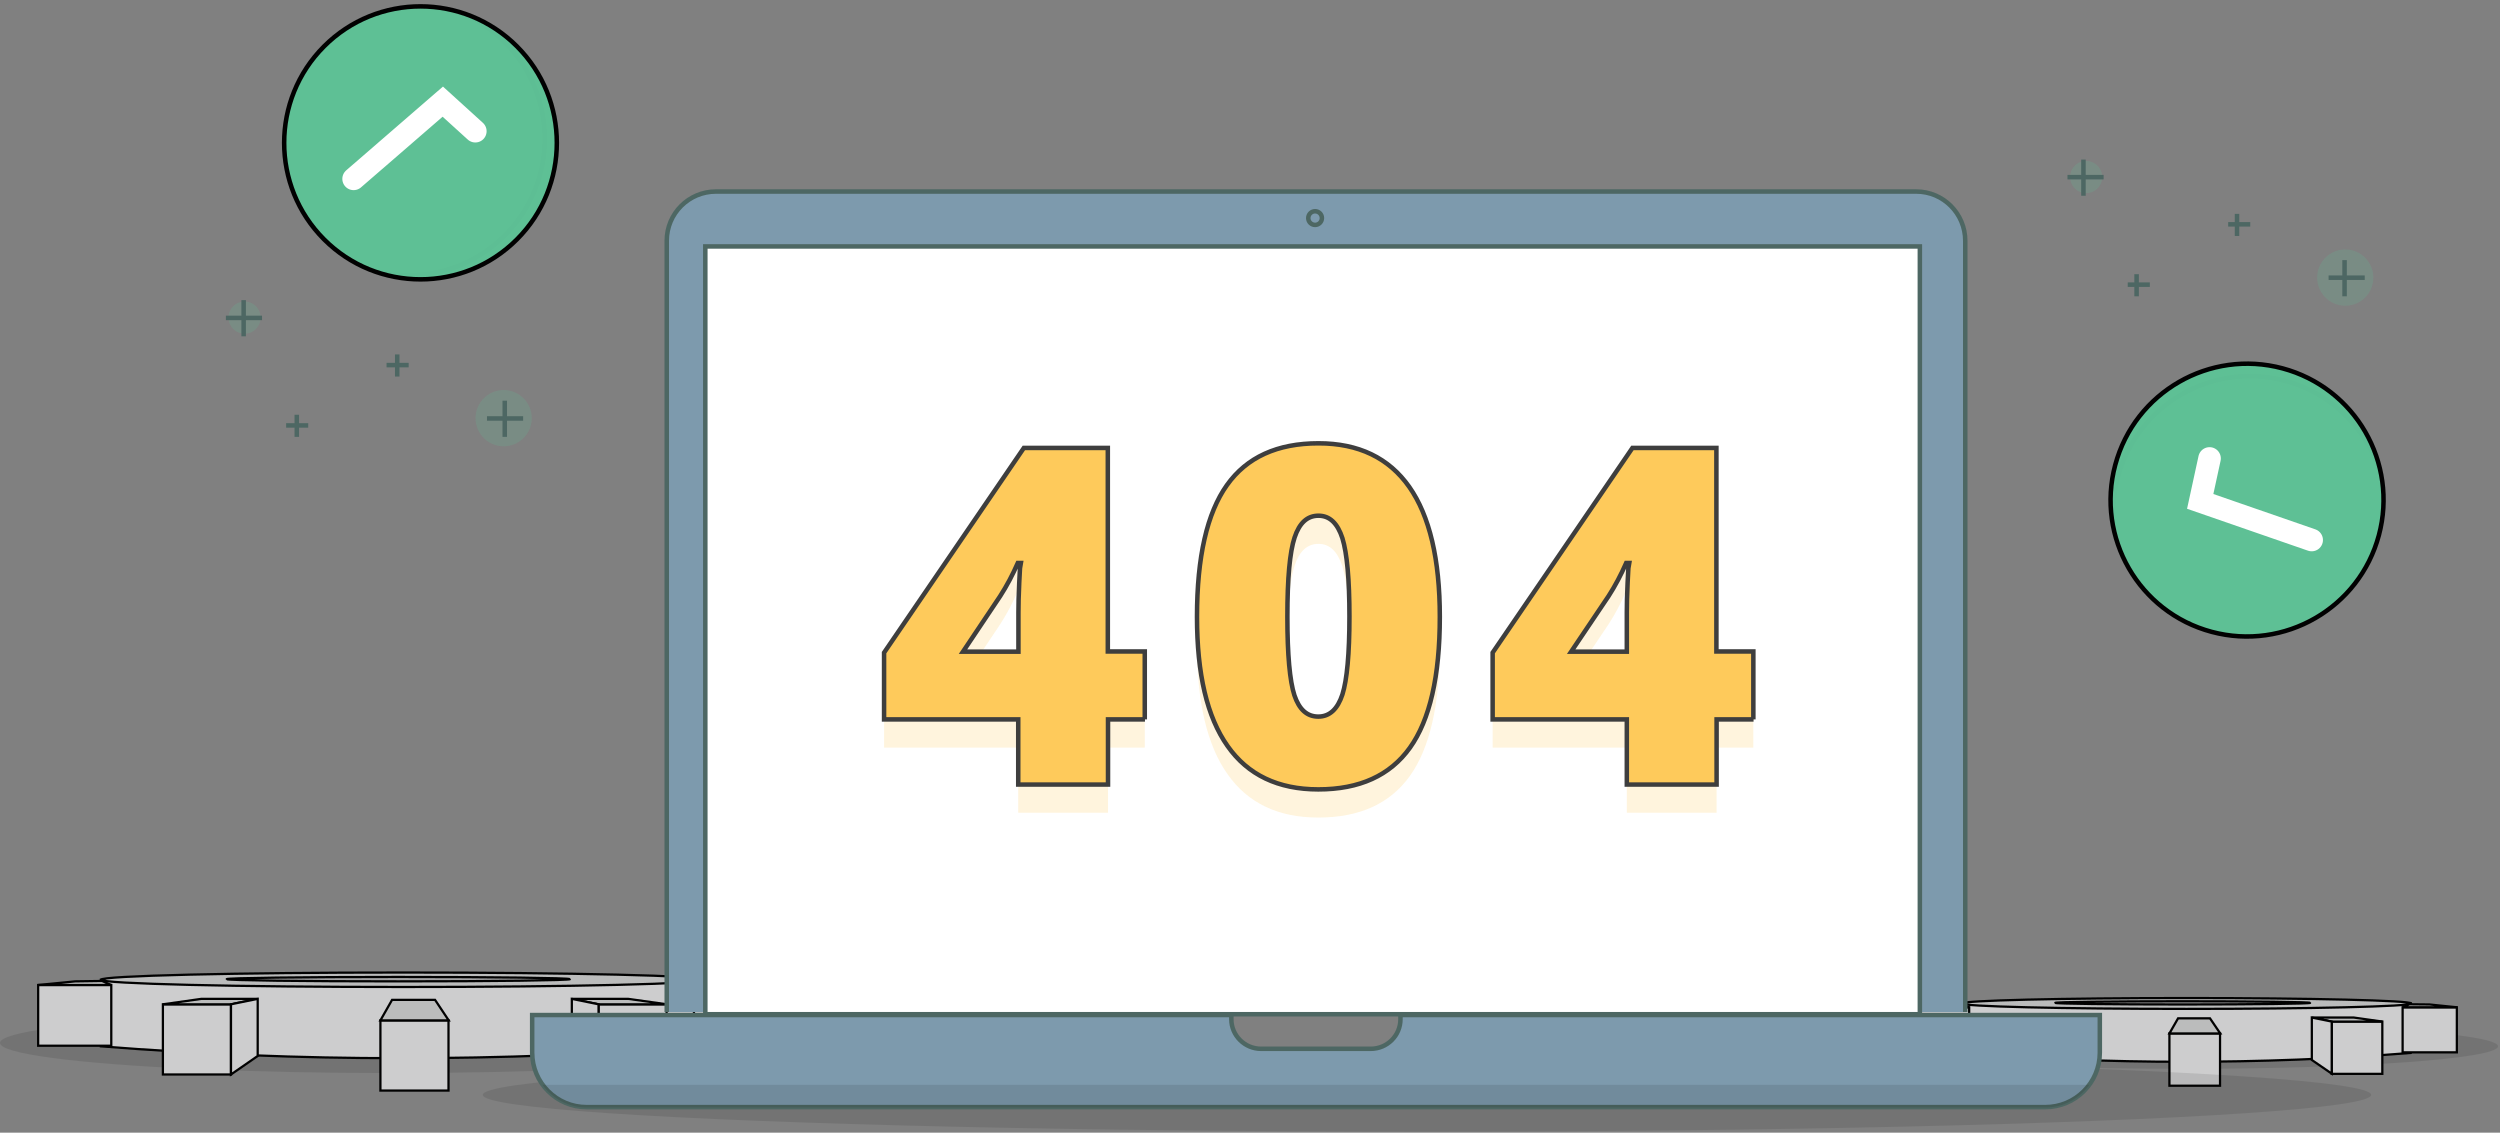 <svg xmlns="http://www.w3.org/2000/svg" width="554" height="251" viewBox="0 0 554 251" xmlns:xlink="http://www.w3.org/1999/xlink">
  <rect x="0" y="0" width="554" height="251" fill="#808080" stroke="none"/>
  <defs>
    <path id="a" d="M8.857,9.269 C-2.938,21.078 -2.938,40.241 8.857,52.05 C20.652,63.859 39.791,63.859 51.586,52.05 C63.38,40.241 63.38,21.078 51.586,9.269 C39.791,-2.54 20.652,-2.54 8.857,9.269 L8.857,9.269 Z"/>
    <path id="c" d="M8.857,9.269 C-2.938,21.078 -2.938,40.241 8.857,52.05 C20.652,63.859 39.791,63.859 51.586,52.05 C63.38,40.241 63.38,21.078 51.586,9.269 C39.791,-2.54 20.652,-2.54 8.857,9.269 L8.857,9.269 Z"/>
  </defs>
  <g fill="none" fill-rule="evenodd" transform="translate(0 1)">
    <g transform="translate(414.515 220.032)">
      <ellipse cx="69.523" cy="10.829" fill="#010101" opacity=".1" rx="69.523" ry="4.991"/>
      <g transform="translate(9.792)">
        <g transform="translate(10.237 1.337)">
          <path fill="#CDCDCE" d="M99.655,10.963 C82.92,12.299 66.14,12.923 49.36,12.923 C32.936,12.923 16.513,12.255 0.178,10.963 L0.178,0 L99.655,0 L99.655,10.963 L99.655,10.963 Z"/>
          <path stroke="#010101" stroke-width=".5" d="M99.655,10.963 C82.92,12.299 66.14,12.923 49.36,12.923 C32.936,12.923 16.513,12.255 0.178,10.963 L0.178,0 L99.655,0 L99.655,10.963 L99.655,10.963 Z"/>
        </g>
        <ellipse cx="60.22" cy="1.337" fill="#BBBCBC" stroke="#010101" stroke-width=".5" rx="49.805" ry="1.203"/>
        <rect width="11.216" height="11.586" x="92.4" y="5.348" fill="#CDCDCE" stroke="#010101" stroke-width=".5"/>
        <polygon fill="#BBBCBC" stroke="#010101" stroke-width=".5" points="92.4 5.348 87.994 4.456 97.296 4.456 103.616 5.348"/>
        <polygon fill="#CDCDCE" stroke="#010101" stroke-width=".5" points="92.4 16.889 87.994 13.859 87.994 4.456 92.4 5.348"/>
        <rect width="11.216" height="11.586" x="20.563" y="5.348" fill="#CDCDCE" stroke="#010101" stroke-width=".5"/>
        <polygon fill="#BBBCBC" stroke="#010101" stroke-width=".5" points="31.824 5.348 36.23 4.456 26.928 4.456 20.563 5.348"/>
        <polygon fill="#CDCDCE" stroke="#010101" stroke-width=".5" points="31.824 16.889 36.23 13.859 36.23 4.456 31.824 5.348"/>
        <rect width="11.216" height="11.586" x="56.437" y="7.977" fill="#CDCDCE" stroke="#010101" stroke-width=".5"/>
        <polygon fill="#BBBCBC" stroke="#010101" stroke-width=".5" points="67.698 7.977 65.428 4.635 58.351 4.635 56.437 7.977"/>
        <ellipse cx="59.375" cy="1.203" fill="#A4A4A5" stroke="#010101" stroke-width=".5" rx="28.263" ry=".357"/>
        <rect width="12.017" height="9.982" x=".045" y="2.184" fill="#CDCDCE" stroke="#010101" stroke-width=".5"/>
        <polygon fill="#BBBCBC" stroke="#010101" stroke-width=".5" points=".045 2.184 6.142 1.56 10.593 1.515 12.062 2.184"/>
        <rect width="12.017" height="9.982" x="108.112" y="2.184" fill="#CDCDCE" stroke="#010101" stroke-width=".5"/>
        <polygon fill="#BBBCBC" stroke="#010101" stroke-width=".5" points="120.173 2.184 114.076 1.56 109.625 1.515 108.112 2.184"/>
      </g>
    </g>
    <g transform="translate(0 214.288)">
      <ellipse cx="86.792" cy="15.82" fill="#010101" opacity=".1" rx="86.792" ry="6.684"/>
      <g transform="translate(8.457)">
        <g transform="translate(13.798 1.783)">
          <path fill="#CDCDCE" d="M133.927,14.795 C111.405,16.578 88.839,17.424 66.273,17.424 C44.197,17.424 22.121,16.533 0.089,14.795 L0.089,0.045 L133.882,0.045 C133.927,4.991 133.927,9.893 133.927,14.795 L133.927,14.795 Z"/>
          <path stroke="#010101" stroke-width=".5" d="M133.927,14.795 C111.405,16.578 88.839,17.424 66.273,17.424 C44.197,17.424 22.121,16.533 0.089,14.795 L0.089,0.045 L133.882,0.045 C133.927,4.991 133.927,9.893 133.927,14.795 L133.927,14.795 Z"/>
        </g>
        <ellipse cx="80.917" cy="1.827" fill="#BBBCBC" stroke="#010101" stroke-width=".5" rx="66.986" ry="1.604"/>
        <rect width="15.088" height="15.553" x="124.179" y="7.264" fill="#CDCDCE" stroke="#010101" stroke-width=".5"/>
        <polygon fill="#BBBCBC" stroke="#010101" stroke-width=".5" points="124.179 7.264 118.26 6.061 130.766 6.061 139.312 7.264"/>
        <polygon fill="#CDCDCE" stroke="#010101" stroke-width=".5" points="124.179 22.816 118.26 18.717 118.26 6.061 124.179 7.264"/>
        <rect width="15.088" height="15.553" x="27.64" y="7.264" fill="#CDCDCE" stroke="#010101" stroke-width=".5"/>
        <polygon fill="#BBBCBC" stroke="#010101" stroke-width=".5" points="42.728 7.264 48.648 6.061 36.141 6.061 27.64 7.264"/>
        <polygon fill="#CDCDCE" stroke="#010101" stroke-width=".5" points="42.728 22.816 48.648 18.717 48.648 6.061 42.728 7.264"/>
        <rect width="15.088" height="15.553" x="75.843" y="10.829" fill="#CDCDCE" stroke="#010101" stroke-width=".5"/>
        <polygon fill="#BBBCBC" stroke="#010101" stroke-width=".5" points="90.976 10.829 87.949 6.283 78.424 6.283 75.843 10.829"/>
        <ellipse cx="79.804" cy="1.693" fill="#A4A4A5" stroke="#010101" stroke-width=".5" rx="38.055" ry=".49"/>
        <rect width="16.201" height="13.458" y="2.986" fill="#CDCDCE" stroke="#010101" stroke-width=".5"/>
        <polygon fill="#BBBCBC" stroke="#010101" stroke-width=".5" points="0 2.986 8.19 2.184 14.154 2.094 16.201 2.986"/>
        <rect width="16.201" height="13.458" x="145.321" y="2.986" fill="#CDCDCE" stroke="#010101" stroke-width=".5"/>
        <polygon fill="#BBBCBC" stroke="#010101" stroke-width=".5" points="161.522 2.986 153.332 2.184 147.368 2.094 145.321 2.986"/>
      </g>
    </g>
    <ellipse cx="316.216" cy="241.622" fill="#010101" opacity=".1" rx="209.235" ry="8.155"/>
    <path fill="#7D9AAD" d="M310.341 224.866C310.341 228.476 307.403 231.417 303.753 231.417L279.452 231.417C275.846 231.417 272.864 228.476 272.864 224.866L272.864 223.93 117.93 223.93 117.93 232.264C117.93 238.948 123.36 244.34 129.991 244.34L453.213 244.34C459.89 244.34 465.32 238.948 465.32 232.264L465.32 223.93 310.341 223.93 310.341 224.866zM435.499 223.262L435.499 52.362C435.499 46.346 430.647 41.444 424.639 41.444L158.655 41.444C152.646 41.444 147.75 46.301 147.75 52.362L147.75 223.262"/>
    <path stroke="#4D6763" d="M435.499 223.262L435.499 52.362C435.499 46.346 430.647 41.444 424.639 41.444L158.655 41.444C152.646 41.444 147.75 46.301 147.75 52.362L147.75 223.262M310.341 223.93L310.341 224.866C310.341 228.476 307.403 231.417 303.753 231.417L279.452 231.417C275.846 231.417 272.864 228.476 272.864 224.866L272.864 223.93 117.93 223.93 117.93 232.264C117.93 238.948 123.36 244.34 129.991 244.34L453.213 244.34C459.89 244.34 465.32 238.948 465.32 232.264L465.32 223.93 310.341 223.93 310.341 223.93z"/>
    <rect width="269.144" height="170.143" x="156.296" y="53.61" fill="#FFFFFF"/>
    <rect width="269.144" height="170.143" x="156.296" y="53.61" stroke="#4D6763"/>
    <path fill="#010101" d="M120.2,239.394 C122.381,242.424 125.941,244.43 129.991,244.43 L453.213,244.43 C457.264,244.43 460.824,242.469 463.005,239.394 L120.2,239.394 L120.2,239.394 Z" opacity=".1"/>
    <g fill="#FECA5B" fill-opacity=".696" opacity=".3" transform="translate(195.597 103.387)">
      <path d="M58.128 61.275L49.939 61.275 49.939 75.713 30.043 75.713 30.043 61.275.312 61.275.312 46.48 31.29 1.114 49.894 1.114 49.894 46.212 58.084 46.212 58.084 61.275 58.128 61.275zM30.088 46.257L30.088 37.567C30.088 35.918 30.132 33.734 30.266 30.971 30.399 28.209 30.488 26.738 30.533 26.604L29.954 26.604C28.797 29.234 27.506 31.684 26.038 33.957L17.803 46.257 30.088 46.257 30.088 46.257zM123.467 38.547C123.467 51.738 121.242 61.408 116.835 67.558 112.429 73.708 105.664 76.783 96.539 76.783 87.638 76.783 80.917 73.574 76.421 67.157 71.881 60.74 69.656 51.203 69.656 38.547 69.656 25.267 71.881 15.553 76.288 9.358 80.694 3.164 87.46.089 96.584.089 105.441.089 112.162 3.298 116.702 9.759 121.197 16.176 123.467 25.758 123.467 38.547L123.467 38.547zM89.685 38.547C89.685 46.97 90.219 52.763 91.243 55.927 92.311 59.091 94.047 60.651 96.539 60.651 99.032 60.651 100.812 59.002 101.88 55.749 102.904 52.496 103.438 46.747 103.438 38.503 103.438 30.214 102.904 24.465 101.88 21.123 100.812 17.825 99.076 16.132 96.584 16.132 94.091 16.132 92.355 17.736 91.287 20.945 90.219 24.153 89.685 30.036 89.685 38.547L89.685 38.547zM192.99 61.275L184.8 61.275 184.8 75.713 164.905 75.713 164.905 61.275 135.173 61.275 135.173 46.48 166.151 1.114 184.755 1.114 184.755 46.212 192.945 46.212 192.945 61.275 192.99 61.275zM164.905 46.257L164.905 37.567C164.905 35.918 164.949 33.734 165.083 30.971 165.216 28.209 165.305 26.738 165.35 26.604L164.771 26.604C163.614 29.234 162.323 31.684 160.854 33.957L152.576 46.257 164.905 46.257 164.905 46.257z"/>
    </g>
    <ellipse cx="291.424" cy="47.326" stroke="#4D6763" rx="1.513" ry="1.515"/>
    <path fill="#FECA5B" stroke="#3E3E3E" d="M253.726 158.422L245.536 158.422 245.536 172.861 225.641 172.861 225.641 158.422 195.909 158.422 195.909 143.627 226.887 98.262 245.491 98.262 245.491 143.36 253.681 143.36 253.681 158.422 253.726 158.422zM225.685 143.405L225.685 134.715C225.685 133.066 225.73 130.882 225.863 128.119 225.997 125.357 226.086 123.886 226.13 123.752L225.552 123.752C224.394 126.381 223.104 128.832 221.635 131.105L213.401 143.405 225.685 143.405 225.685 143.405zM319.064 135.695C319.064 148.886 316.839 158.556 312.432 164.706 308.026 170.856 301.261 173.93 292.137 173.93 283.235 173.93 276.514 170.722 272.019 164.305 267.479 157.888 265.253 148.351 265.253 135.695 265.253 122.415 267.479 112.701 271.885 106.506 276.291 100.312 283.057 97.237 292.181 97.237 301.038 97.237 307.759 100.446 312.299 106.907 316.794 113.324 319.064 122.906 319.064 135.695L319.064 135.695zM285.282 135.695C285.282 144.118 285.816 149.911 286.84 153.075 287.908 156.239 289.644 157.799 292.137 157.799 294.629 157.799 296.409 156.15 297.478 152.897 298.501 149.643 299.035 143.895 299.035 135.651 299.035 127.362 298.501 121.613 297.478 118.271 296.409 114.973 294.674 113.28 292.181 113.28 289.689 113.28 287.953 114.884 286.885 118.093 285.816 121.301 285.282 127.184 285.282 135.695L285.282 135.695zM388.587 158.422L380.397 158.422 380.397 172.861 360.502 172.861 360.502 158.422 330.77 158.422 330.77 143.627 361.748 98.262 380.353 98.262 380.353 143.36 388.542 143.36 388.542 158.422 388.587 158.422zM360.502 143.405L360.502 134.715C360.502 133.066 360.546 130.882 360.68 128.119 360.813 125.357 360.902 123.886 360.947 123.752L360.368 123.752C359.211 126.381 357.92 128.832 356.452 131.105L348.173 143.405 360.502 143.405 360.502 143.405z"/>
    <g transform="translate(62.96)">
      <mask id="b" fill="white">
        <use xlink:href="#a"/>
      </mask>
      <use fill="#5EC095" stroke="#010101" xlink:href="#a"/>
      <path stroke="#010101" d="M6.187,51.159 C17.981,62.968 37.12,62.968 48.915,51.159 C60.71,39.349 60.71,20.187 48.915,8.378 C37.12,-3.431 17.981,-3.431 6.187,8.378" opacity=".1" mask="url(#b)"/>
      <path d="M8.857,9.269 C-2.938,21.078 -2.938,40.241 8.857,52.05 C20.652,63.859 39.791,63.859 51.586,52.05 C63.38,40.241 63.38,21.078 51.586,9.269 C39.791,-2.54 20.652,-2.54 8.857,9.269 L8.857,9.269 Z"/>
      <polyline stroke="#FFFFFF" stroke-width="5" points="42.372 28.075 35.162 21.524 15.4 38.636" stroke-linecap="round"/>
    </g>
    <ellipse cx="519.709" cy="60.517" fill="#60C196" opacity=".2" rx="6.231" ry="6.239"/>
    <ellipse cx="462.293" cy="38.235" fill="#60C196" opacity=".2" rx="3.561" ry="3.565"/>
    <g stroke="#4D6763" transform="translate(457.753 34.314)">
      <path d="M.401 3.943L8.412 3.943M3.94.045L3.94 8.066"/>
    </g>
    <g stroke="#4D6763" transform="translate(515.615 56.595)">
      <path d="M.401 3.943L8.412 3.943M3.94.045L3.94 8.066"/>
    </g>
    <g stroke="#4D6763" transform="translate(493.36 46.346)">
      <path d="M.401 2.366L5.297 2.366M2.364.045L2.364 4.947"/>
    </g>
    <g stroke="#4D6763" transform="translate(471.106 59.715)">
      <path d="M.401 2.366L5.297 2.366M2.364.045L2.364 4.947"/>
    </g>
    <g transform="translate(50.054 65.508)">
      <ellipse cx="61.555" cy="26.159" fill="#60C196" opacity=".2" rx="6.231" ry="6.239"/>
      <ellipse cx="4.139" cy="3.877" fill="#60C196" opacity=".2" rx="3.561" ry="3.565"/>
      <g stroke="#4D6763">
        <path d="M0 3.943L8.012 3.943M3.94 0L3.94 8.021"/>
      </g>
      <g stroke="#4D6763" transform="translate(57.861 22.282)">
        <path d="M0 3.943L8.012 3.943M3.94 0L3.94 8.021"/>
      </g>
      <g stroke="#4D6763" transform="translate(35.607 12.032)">
        <path d="M0 2.366L4.896 2.366M2.364 0L2.364 4.902"/>
      </g>
      <g stroke="#4D6763" transform="translate(13.353 25.401)">
        <path d="M0 2.366L4.896 2.366M2.364 0L2.364 4.902"/>
      </g>
    </g>
    <g transform="rotate(-120 286.937 -64.781)">
      <g>
        <mask id="d" fill="white">
          <use xlink:href="#c"/>
        </mask>
        <use fill="#5EC095" xlink:href="#c"/>
        <path stroke="#010101" d="M6.187,51.159 C17.981,62.968 37.12,62.968 48.915,51.159 C60.71,39.349 60.71,20.187 48.915,8.378 C37.12,-3.431 17.981,-3.431 6.187,8.378" opacity=".1" mask="url(#d)"/>
      </g>
      <path stroke="#010101" d="M8.857,9.269 C-2.938,21.078 -2.938,40.241 8.857,52.05 C20.652,63.859 39.791,63.859 51.586,52.05 C63.38,40.241 63.38,21.078 51.586,9.269 C39.791,-2.54 20.652,-2.54 8.857,9.269 L8.857,9.269 Z"/>
      <polyline stroke="#FFFFFF" stroke-width="5" points="42.372 28.075 35.162 21.524 15.4 38.636" stroke-linecap="round"/>
    </g>
  </g>
</svg>
